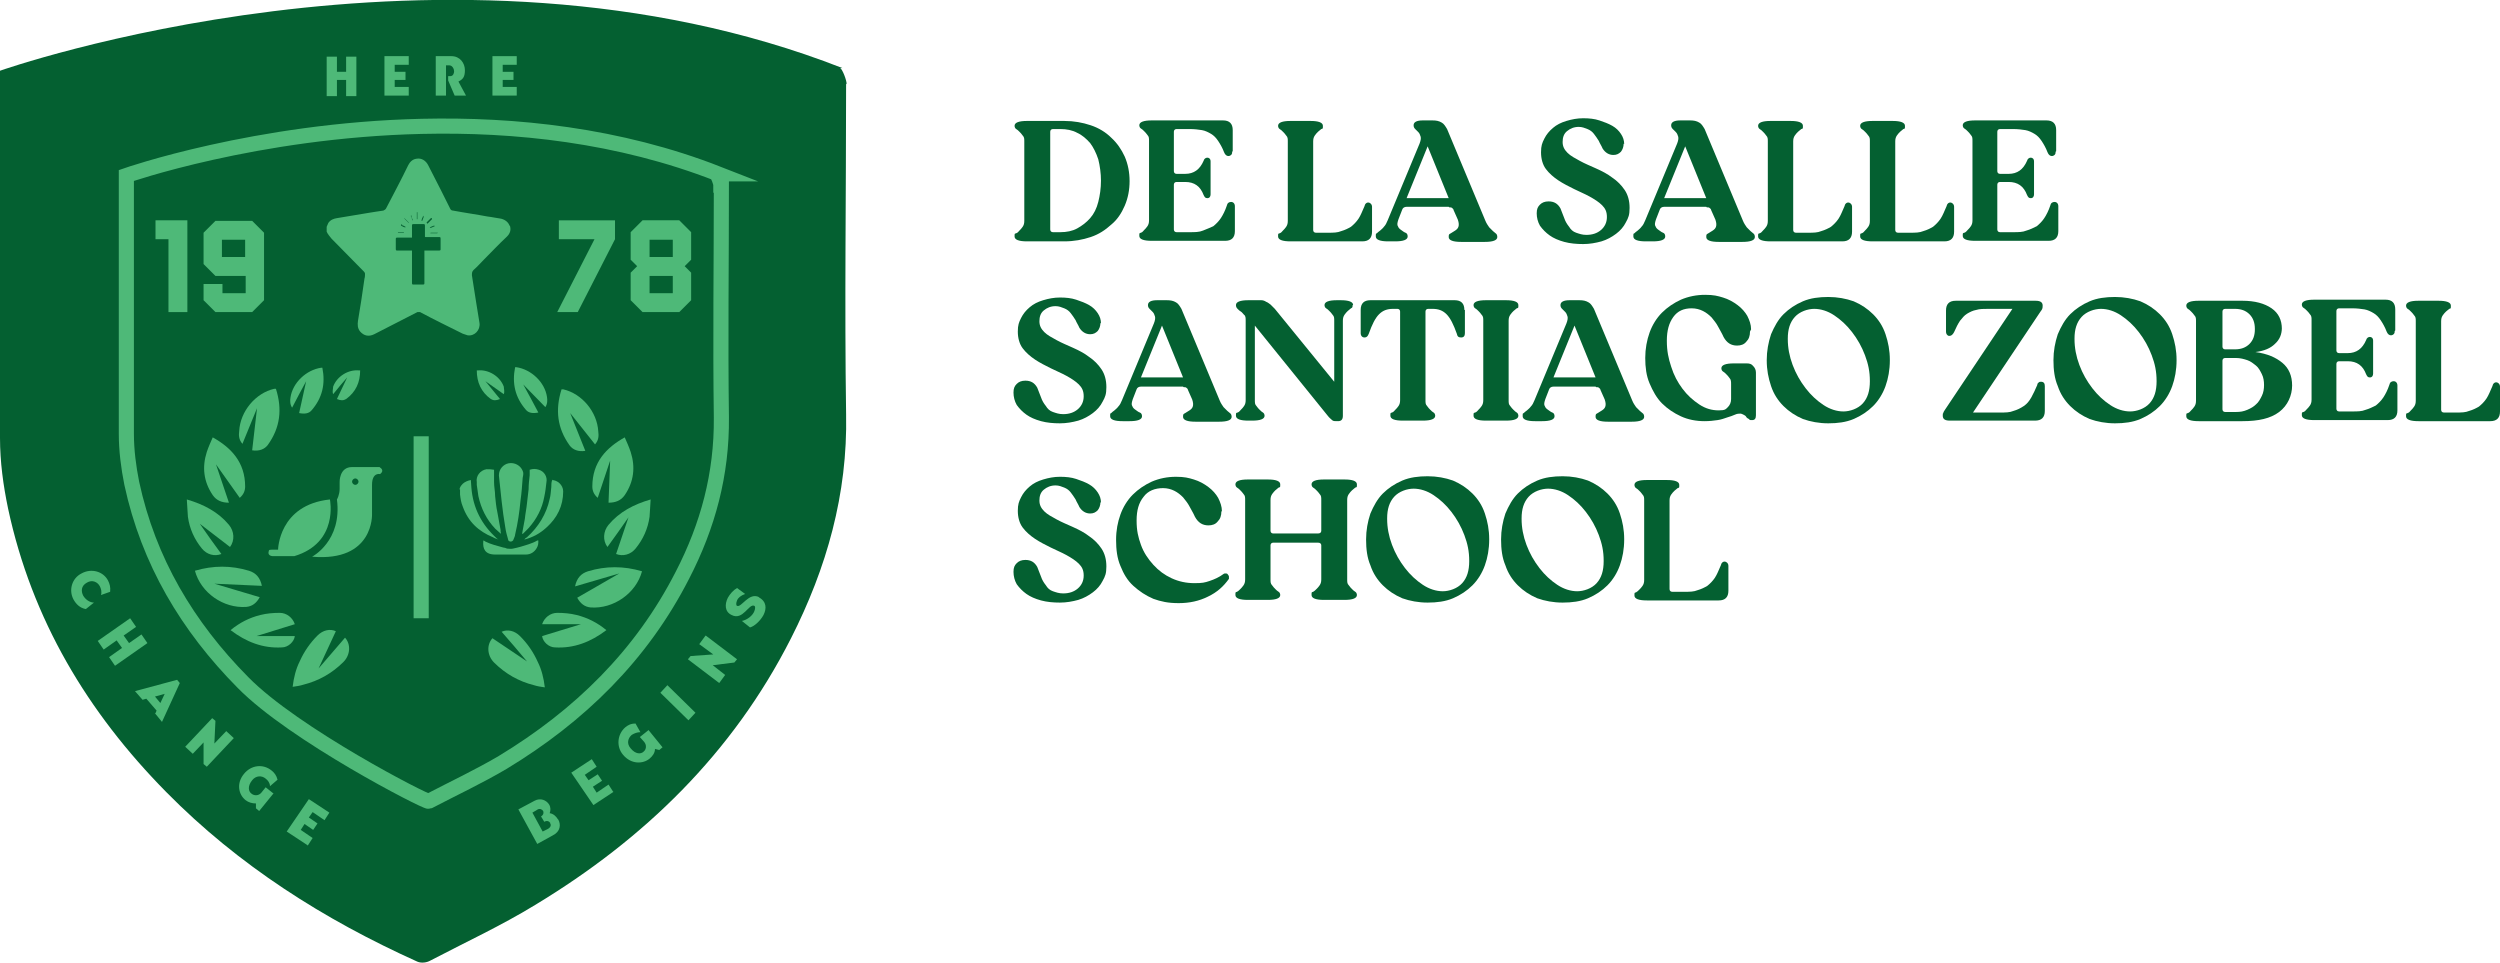 <svg xmlns="http://www.w3.org/2000/svg" id="Layer_2" viewBox="0 0 463 178.3"><defs><style>      .st0 {        fill: #4eb978;      }      .st1 {        fill: #046031;      }      .st2 {        fill: none;        stroke: #4eb978;        stroke-miterlimit: 10;        stroke-width: 2.8px;      }    </style></defs><g id="Layer_1-2"><path class="st1" d="M156.8,15.6c0-.8-.8-2.8-1.2-3h.4C82.7-16.1,0,13.1,0,13.1v2.5C0,37.4,0,59.2,0,81.1c0,4.4.6,8.8,1.5,13.1,4.4,20.5,14.7,37.7,29.3,52.5,13.4,13.6,29.2,23.6,46.5,31.4.7.3,1.7.2,2.4-.2,6.5-3.4,13.2-6.5,19.4-10.3,20.2-12.2,36.6-28.1,47.4-49.4,6.6-13,10.5-26.7,10.2-41.5-.3-20.4,0-40.8,0-61.2h0Z"></path><g><path class="st0" d="M31.2,57.8v-13.5h-2.4v-3.5h5.9v17h-3.5Z"></path><path class="st0" d="M48.9,43.1v12.5l-2.2,2.2h-6.8l-2.2-2.2v-3h3.5v1.7h4.3v-3.2h-5.6l-2.2-2.2v-5.8l2.2-2.2h6.8l2.2,2.2h0ZM41.1,44.4v3.2h4.3v-3.2h-4.3Z"></path></g><g><path class="st0" d="M103.2,57.8l6.9-13.5h-6.6v-3.5h10.4v3.5l-6.9,13.5h-3.8Z"></path><path class="st0" d="M119,57.8l-2.2-2.2v-5.1l1.2-1.2-1.2-1.2v-5.1l2.2-2.2h6.8l2.2,2.2v5.1l-1.2,1.2,1.2,1.2v5.1l-2.2,2.2h-6.8ZM124.6,47.6v-3.2h-4.3v3.2h4.3ZM124.6,54.3v-3.2h-4.3v3.2s4.3,0,4.3,0Z"></path></g><g><g><g><path class="st0" d="M59,123.8c1.6-1.9,3.3-3.8,4.9-5.7,1.1,1.2,1,3.2-.3,4.5-2.1,2.1-4.6,3.5-7.4,4.2-.6.2-1.3.3-2,.4.2-1.7.6-3.3,1.3-4.7.8-1.8,1.9-3.4,3.3-4.8,1-1,2.3-1.3,3.4-.8"></path><path class="st0" d="M39.7,108.1c2.8.8,5.6,1.7,8.4,2.5-.6,1.1-1.4,1.7-2.5,1.8-4.2.3-8.4-2.6-9.5-6.7,3.4-1,6.7-1,10,0,1.3.4,2.1,1.3,2.4,2.8"></path><path class="st0" d="M40,86c.8,2.4,1.6,4.7,2.4,7.1-1.3,0-2.3-.4-3-1.4-1.7-2.5-2-5.2-1.1-8,.3-.9.7-1.8,1.1-2.7,3.4,1.9,6,4.6,6,9.1,0,.8-.3,1.5-1,2.1"></path><path class="st0" d="M47.6,75.6c-.9,2.2-1.8,4.4-2.7,6.6-.7-.8-.7-1.6-.6-2.4.2-3.6,3-7,6.5-7.8,0,0,.1,0,.3,0,1.2,3.8.8,7.2-1.5,10.4-.6.8-1.6,1.2-2.9,1"></path><path class="st0" d="M56.7,70.6c-.9,1.6-1.7,3.2-2.6,4.9-.4-.6-.4-1.3-.3-1.9.4-2.7,2.9-5.1,5.7-5.5,0,0,0,0,.2,0,.6,3,0,5.6-2,7.9-.5.6-1.3.7-2.3.5"></path><path class="st0" d="M64.3,69.9c-.9,1-1.7,2-2.6,3.1-.2-.5,0-1,0-1.4.7-1.9,2.8-3.2,4.8-3,0,0,0,0,.2,0,0,2.2-.8,4-2.6,5.3-.5.3-1,.3-1.7,0"></path><path class="st0" d="M37,97c1.3,1.9,2.6,3.7,4,5.6-1.3.5-2.7.1-3.6-1-1.4-1.7-2.3-3.7-2.6-5.9-.1-1-.1-2.1-.2-3.2,3.1.9,5.8,2.3,7.8,4.7,1,1.2,1.1,2.9.2,4.1"></path><path class="st0" d="M47.5,117.8h7.1c-.1,1-1.2,2.1-2.4,2.1-3.5.2-6.6-1-9.5-3.2,1.7-1.4,3.5-2.3,5.5-2.8,1.2-.3,2.4-.4,3.6-.4,1.3,0,2.4.9,2.8,2.1"></path></g><g><path class="st0" d="M91.2,118.2c-1.1,1.2-1,3.2.3,4.5,2.1,2.1,4.6,3.5,7.4,4.2.6.2,1.3.3,2,.4-.2-1.7-.6-3.3-1.3-4.7-.8-1.8-1.9-3.4-3.3-4.8-1-1-2.3-1.3-3.4-.8,1.6,1.8,3.1,3.6,4.7,5.5"></path><path class="st0" d="M106.9,110.7c.6,1.1,1.4,1.7,2.5,1.8,4.2.3,8.4-2.6,9.5-6.7-3.4-1-6.7-1-10,0-1.3.4-2.1,1.3-2.4,2.8,2.8-.8,5.5-1.6,8.2-2.4"></path><path class="st0" d="M112.7,93.1c1.3,0,2.3-.4,3-1.4,1.7-2.5,2-5.2,1.1-8-.3-.9-.7-1.8-1.1-2.7-3.4,1.9-6,4.6-6,9.1,0,.8.3,1.5,1,2.1.8-2.3,1.5-4.6,2.3-6.9"></path><path class="st0" d="M110.2,82.3c.7-.8.7-1.6.6-2.4-.2-3.6-3-7-6.5-7.8,0,0-.1,0-.3,0-1.2,3.8-.8,7.2,1.5,10.4.6.8,1.6,1.2,2.9,1-.9-2.3-1.9-4.7-2.8-7"></path><path class="st0" d="M101,75.4c.4-.6.4-1.3.3-1.9-.4-2.7-2.9-5.1-5.7-5.5,0,0,0,0-.2,0-.6,3,0,5.6,2,7.9.5.6,1.3.7,2.3.5-.9-1.7-1.8-3.4-2.8-5.2"></path><path class="st0" d="M93.3,73c.2-.5,0-1,0-1.4-.7-1.9-2.8-3.2-4.8-3,0,0,0,0-.2,0,0,2.2.8,4,2.6,5.3.5.3,1,.3,1.7,0-.9-1.1-1.8-2.2-2.7-3.3"></path><path class="st0" d="M114.1,102.6c1.3.5,2.7.1,3.6-1,1.4-1.7,2.3-3.7,2.6-5.9.1-1,.1-2.1.2-3.2-3.1.9-5.8,2.3-7.8,4.7-1,1.2-1.1,2.9-.2,4.1,1.3-1.8,2.6-3.6,3.9-5.5"></path><path class="st0" d="M100.4,117.8c.1,1,1.2,2.1,2.4,2.1,3.5.2,6.6-1,9.5-3.2-1.7-1.4-3.5-2.3-5.5-2.8-1.2-.3-2.4-.4-3.6-.4-1.3,0-2.4.9-2.8,2.1h7.2"></path></g></g><g><path class="st0" d="M85.1,90.7c0-.4.3-.8.6-1.1s.9-.6,1.5-.7c0,.5.1.9.1,1.4.3,3.8,1.9,6.9,4.8,9.5,0,0,.1,0,.2.1,0,0,0,0,0,0-.3-.1-.7-.2-1-.4-2.7-1.1-4.6-2.9-5.6-5.7-.3-.7-.4-1.4-.5-2.2,0,0,0,0,0-.1v-.9h0Z"></path><path class="st0" d="M92.4,88c0-1.1.8-2,1.8-2.2,1.1-.2,2.2.4,2.6,1.4.2.4.1.8,0,1.3-.1,1.4-.2,2.8-.4,4.2-.2,2.1-.5,4.2-1,6.3,0,.3-.2.6-.3.9,0,.2-.3.4-.5.4-.2,0-.5-.1-.5-.4-.2-.7-.4-1.4-.5-2.1-.3-1.7-.5-3.3-.7-5-.2-1.6-.3-3.1-.5-4.7h0Z"></path><path class="st0" d="M96.7,98.8c.2-.9.3-1.8.5-2.7.1-1,.3-1.9.4-2.9.1-.9.2-1.8.3-2.6,0-.9.1-1.7.2-2.6,0-.3,0-.6,0-1,.6-.2,1.1-.2,1.7,0,1,.3,1.6,1.3,1.4,2.3-.1.9-.2,1.8-.4,2.7-.4,2.2-1.4,4.1-2.9,5.8-.3.3-.7.7-1,1s0,0-.1.1h0Z"></path><path class="st0" d="M92.7,98.8c-.3-.3-.7-.6-1-.9-1.6-1.7-2.6-3.7-3.1-6-.1-.7-.2-1.4-.3-2.1,0-.2,0-.3,0-.5-.2-1.1.6-2.2,1.8-2.4.5,0,.9,0,1.4.1,0,.2,0,.3,0,.5,0,.6,0,1.2,0,1.8,0,.9.2,1.7.2,2.6.1,1,.2,2,.4,2.9.2,1.1.4,2.2.6,3.3,0,.2,0,.5.1.7,0,0,0,0,0,0h0Z"></path><path class="st0" d="M102.2,88.9c1,0,2.1.9,2.1,2.1,0,2.7-1.1,4.9-3.1,6.7-1.2,1.1-2.5,1.8-4,2.2,0,0,0,0-.1,0,.2-.2.3-.3.5-.4,2.1-1.9,3.6-4.3,4.2-7.1.2-.7.2-1.4.3-2.2,0-.5,0-.9.2-1.4Z"></path><path class="st0" d="M99.7,100.1c0,.5,0,.9-.3,1.4-.4.7-1.1,1.2-2,1.2-1.9,0-3.8,0-5.7,0s-2.3-1.1-2.2-2.4c0,0,0,0,0-.2.1,0,.3.1.4.2,1,.5,2.2.8,3.3,1.1.2,0,.5.1.7.2.4,0,.7.1,1.1,0,1-.2,2-.5,2.9-.8.6-.2,1.1-.4,1.6-.7h0Z"></path></g><g><path class="st0" d="M70.3,86.5h-5.1c-2.4,0-2.3,2.8-2.3,2.8v1.2c0,1.2-.5,2-.5,2,1,7.7-4.6,10.6-4.6,10.6,11.5,1,11.1-7.9,11.1-7.9v-5.4c0-2.4,1.5-2,1.5-2,.9-.7,0-1.2,0-1.2h0ZM65.8,89.8c-.3,0-.6-.3-.6-.6s.3-.6.6-.6.6.3.6.6-.3.6-.6.6Z"></path><path class="st0" d="M61.1,92.5c-9.5,1-9.6,9.3-9.6,9.3h-1.2c-.6,0-.5.2-.5.2-.4,1.1.9,1,.9,1h3.8c8.3-2.5,6.6-10.5,6.6-10.5Z"></path></g><line class="st2" x1="78" y1="114.5" x2="78" y2="80.8"></line></g><path class="st0" d="M94.4,41.9c-.2-.7-.8-1.2-1.6-1.4-.8-.1-1.6-.3-2.5-.4-2.1-.4-4.3-.7-6.4-1.1-.2,0-.4-.1-.5-.3-.6-1.2-1.2-2.4-1.8-3.6-.8-1.5-1.5-3-2.3-4.5-.4-.8-1.2-1.4-2.2-1.2-.7.1-1.2.6-1.5,1.2-1.3,2.7-2.7,5.3-4.1,8-.1.2-.3.3-.5.4-.9.1-1.8.3-2.6.4-2,.3-4,.7-6,1-.6.1-1.2.3-1.6.9-.1.2-.2.5-.3.7v.9c.2.5.6.9.9,1.3,2,2,4,4.1,6,6.1,0,0,.2.2.2.4,0,.3,0,.6-.1.9-.2,1.4-.4,2.8-.6,4.1-.2,1.2-.4,2.5-.6,3.7-.1.7-.1,1.4.4,2,.7.8,1.6,1,2.6.5,2.7-1.4,5.3-2.7,8-4.1.2,0,.3,0,.5,0,2.6,1.4,5.3,2.7,7.9,4,.3.1.6.2.9.3,1.3.2,2.4-1,2.2-2.3-.2-1.2-.4-2.4-.6-3.7-.3-1.7-.5-3.4-.8-5.1,0-.4,0-.7.3-1,.7-.6,1.3-1.3,1.9-1.9,1.4-1.4,2.8-2.9,4.3-4.3.6-.6.8-1.3.5-2.1h0ZM81.1,43h0c0,.1,0,.2-.2.2h-1.1c0,0-.1,0-.1,0,0,0,0-.1.1-.1h1.1c0,0,.1,0,.2,0h0ZM80.5,41.8c0,0,0,.1,0,.1-.2.1-.5.2-.7.3,0,0-.2,0-.2-.1,0,0,0,0,0,0,.2-.1.5-.2.7-.3,0,0,.1,0,.1,0ZM79,41.2c.3-.3.5-.5.8-.8,0,0,.1,0,.2,0,0,0,0,.1,0,.2-.3.3-.5.5-.8.8,0,0,0,0-.1,0,0,0,0,0,0,0,0,0,0,0,0,0ZM78.4,40.2c0,0,0-.1,0-.2s0,0,.1,0c0,0,0,0,0,.1-.1.3-.2.5-.3.8,0,0,0,0,0,0-.1,0-.2,0-.1-.2,0-.2.2-.4.2-.6h0ZM77.3,39.3h0s0,0,0,.2v1.1s0,0,0,0c0,0,0,0-.1,0,0,0,0,0,0,0,0,0,0,0,0,0v-1.1c0,0,0-.1,0-.2ZM76.1,39.9s0,0,.1,0c0,0,0,.1,0,.2,0,.2.2.4.2.6,0,0,0,0,0,0,0,0,0,.1,0,.1,0,0-.1,0-.1,0,0,0,0-.1,0-.2,0-.2-.1-.3-.2-.5,0,0,0,0,0,0,0,0,0,0,0,0,0,0,0,0,0,0h0ZM74.7,40.4s.1,0,.2,0c.3.3.5.5.8.8,0,0,0,0,0,.1,0,0,0,0,0,0,0,0,0,0,0,0-.3-.3-.5-.5-.8-.8,0,0,0-.1,0-.2h0ZM74.4,41.7c.2,0,.5.2.7.3,0,0,0,0,0,.1,0,0,0,0-.1,0,0,0,0,0,0,0-.2,0-.5-.2-.7-.3,0,0-.1,0,0-.2s0,0,.2,0ZM73.7,43s0,0,0,0h1.1s0,0,0,0c0,0,0,0,0,.1s0,0,0,0c0,0,0,0,0,0h-1.1s0,0,0,0c0,0,0,0,0,0s0,0,0,0h0ZM81.6,46.1c0,.2,0,.3-.3.3h-2.7v6c0,.2,0,.3-.3.3h-1.7c-.2,0-.3,0-.3-.3v-6h-2.7c-.2,0-.3,0-.3-.3v-1.8c0-.2,0-.3.3-.3h2.7v-2.2c0-.2,0-.3.3-.3h1.8c.2,0,.3,0,.3.3v2h0c0,.1.1.1.1.1h2.5c.2,0,.3,0,.3.3v1.7h0Z"></path><g><path class="st0" d="M15.9,112.8c-1.1-.2-1.8-.9-2.3-1.8-.9-1.7-.3-3.9,1.5-4.8,1.8-1,4-.4,4.9,1.3.3.6.5,1.2.4,2.1l-1.7.6h0c.2-.6,0-1.2-.2-1.6-.4-.8-1.4-1.3-2.4-.7-1.1.6-1.1,1.6-.7,2.4.4.7,1.2,1.3,2,1.3h0l-1.5,1.2h0Z"></path><path class="st0" d="M27.3,119.1l-6,4.2-1.1-1.6,2.4-1.7-1-1.4-2.4,1.7-1.1-1.6,6-4.2,1.1,1.6-2.3,1.6,1,1.4,2.3-1.6,1.1,1.6Z"></path><path class="st0" d="M28.7,132.3l.3-.7-1.9-2.2-.7.2-1.4-1.6,7.8-2.1.5.6-3.3,7.2-1.3-1.6h0ZM29.7,130.2l.8-1.7-1.8.5,1,1.2h0Z"></path><path class="st0" d="M43.3,136.7l-5,5.3-.6-.5v-4s-2,2.1-2,2.1l-1.4-1.3,5-5.3.6.5-.2,4.2,2.2-2.3,1.4,1.3h0Z"></path><path class="st0" d="M50.6,147l-2.6,3.2-.6-.5v-.9c-.7,0-1.4-.2-1.9-.6-1.3-1-1.8-3.1-.3-4.9,1.3-1.6,3.5-1.9,5.1-.6.5.4.9.9,1.1,1.7l-1.4,1.2h0c0-.6-.4-1.1-.8-1.4-.7-.6-1.8-.6-2.5.3-.9,1.1-.7,2.1-.1,2.5.5.4,1.3.4,1.8-.2l.8-1,1.5,1.2h0Z"></path><path class="st0" d="M56.9,156.5l-3.8-2.5,4.1-6,3.8,2.5-.9,1.4-2.2-1.5-.7,1,1.6,1.1-.8,1.2-1.6-1.1-.7,1.1,2.2,1.5-.9,1.4h0Z"></path></g><g><path class="st0" d="M103.4,151.8c.5.9.4,2.2-1,2.9l-2.9,1.6-3.5-6.4,3-1.6c1.1-.6,2.2-.1,2.7.7.3.5.3,1.1.1,1.6.7.1,1.2.6,1.5,1.1h0ZM101.9,152.4c-.2-.3-.6-.5-1.1-.2l-.6-1c.5-.3.5-.7.4-1-.2-.3-.6-.5-1-.3l-1,.6,1.9,3.5,1-.5c.5-.3.6-.7.4-1h0Z"></path><path class="st0" d="M113.7,146.6l-3.8,2.5-4.1-6,3.8-2.5.9,1.4-2.2,1.5.7,1,1.7-1.1.8,1.2-1.7,1.1.7,1.1,2.2-1.5.9,1.4h0Z"></path><path class="st0" d="M120.1,135.2l2.6,3.2-.6.5-.8-.2c0,.7-.4,1.3-1,1.8-1.2,1-3.4,1.1-4.9-.7-1.3-1.5-1.1-3.8.4-5.1.5-.4,1-.7,1.9-.7l.9,1.6h0c-.6,0-1.1.2-1.6.5-.7.6-1,1.6-.2,2.5.9,1.1,1.9,1.1,2.4.6.5-.4.6-1.2.1-1.8l-.8-.9,1.5-1.2h0Z"></path><path class="st0" d="M127.5,133.4l-5.2-5.1,1.3-1.4,5.2,5.1-1.3,1.4Z"></path><path class="st0" d="M130.7,117.7l5.8,4.4-.5.6-4,.5,2.3,1.8-1.1,1.5-5.8-4.4.5-.6,4.2-.3-2.6-1.9,1.1-1.5h0Z"></path><path class="st0" d="M140.5,110.6c1.5.8,1.5,2.1.9,3.3-.6,1.1-1.7,2.1-2.5,2.3l-1.5-1.2h0c1-.2,2-1,2.3-1.8.2-.5.2-.9,0-1-1-.5-2.1,2.8-4.2,1.7-1.3-.6-1.3-2-.7-3.2.4-.7,1-1.4,1.7-1.8l1.5,1.1h0c-.8.3-1.3.7-1.5,1.2-.2.5-.2.9,0,1,.8.4,2.2-2.6,4.1-1.6h0Z"></path></g><path class="st2" d="M133.5,34.3c0-.6-.6-2-.8-2.1h.3c-18.4-7.2-37.7-9.2-54.9-8.8-30.7.7-54.7,9.1-54.7,9.1v1.8c0,15.3,0,30.7,0,46,0,3.1.4,6.2,1,9.2,3.1,14.4,10.3,26.5,20.6,36.9,9.4,9.6,33.9,22.2,34.4,22,4.6-2.4,9.3-4.6,13.7-7.2,14.2-8.6,25.7-19.8,33.3-34.7,4.7-9.1,7.3-18.7,7.2-29.2-.2-14.3,0-28.7,0-43h0Z"></path><g><path class="st0" d="M66,10.5v7.3h-1.9v-3h-1.7v3h-1.9v-7.3h1.9v2.8h1.7v-2.8s1.9,0,1.9,0Z"></path><path class="st0" d="M75.7,17.7h-4.5v-7.3h4.5v1.6h-2.6v1.3h2v1.5h-2v1.3h2.6s0,1.6,0,1.6Z"></path><path class="st0" d="M86.3,17.7h-2.1l-1.2-2.8v-.8h.4c.5,0,.7-.5.7-.9s-.3-1.1-.9-1.1h-.6v5.6h-1.9v-7.3h2.9c1.6,0,2.5,1.3,2.5,2.6s-.4,1.7-1.2,2.1l1.4,2.6h0Z"></path><path class="st0" d="M95.7,17.7h-4.5v-7.3h4.5v1.6h-2.6v1.3h2v1.5h-2v1.3h2.6v1.6Z"></path></g><g><path class="st1" d="M209.2,33.5c0,1.7-.3,3.2-.9,4.6-.6,1.4-1.4,2.6-2.5,3.5-1.1,1-2.3,1.8-3.8,2.3-1.5.5-3.1.8-4.9.8h-6.9c-1.5,0-2.3-.3-2.3-.9s0-.5.3-.6.4-.3.6-.5.4-.4.6-.7c.2-.3.3-.6.3-1.1v-14.7c0-.5,0-.8-.3-1.1-.2-.3-.4-.5-.6-.7-.2-.2-.4-.4-.6-.5s-.3-.4-.3-.6c0-.6.8-.9,2.3-.9h6.9c1.8,0,3.4.3,4.9.8s2.8,1.3,3.8,2.3c1.1,1,1.9,2.2,2.5,3.5.6,1.4.9,2.9.9,4.6h0ZM203.9,33.5c0-1.4-.2-2.8-.5-4-.4-1.2-.9-2.2-1.5-3-.7-.8-1.5-1.5-2.4-1.9-.9-.5-2-.7-3.1-.7h-1.4c-.3,0-.5.2-.5.5v18.1c0,.3.2.5.5.5h1.4c1.1,0,2.2-.2,3.1-.7.9-.5,1.7-1.1,2.4-1.9.7-.8,1.2-1.8,1.5-3s.5-2.5.5-4h0Z"></path><path class="st1" d="M228.2,28.1c0,.2,0,.4-.2.6-.1.1-.3.2-.5.2-.3,0-.6-.2-.8-.7-.3-.8-.7-1.5-1.1-2.1-.4-.6-.8-1-1.3-1.3s-1.1-.6-1.7-.7c-.6-.1-1.4-.2-2.3-.2h-2.4c-.3,0-.5.2-.5.5v7.3c0,.3.2.5.5.5h1.6c1.6,0,2.7-.8,3.4-2.4.1-.4.4-.6.7-.6s.6.2.6.7v6.1c0,.4-.2.7-.6.7s-.5-.2-.7-.6c-.6-1.6-1.7-2.4-3.4-2.4h-1.6c-.3,0-.5.2-.5.5v8.3c0,.3.2.5.5.5h2.4c1,0,1.8,0,2.5-.3s1.3-.5,1.9-.8c.5-.4,1-.9,1.4-1.5s.8-1.4,1.1-2.3c.1-.5.4-.7.8-.7s.7.3.7.8v4.6c0,1.2-.6,1.8-1.8,1.8h-13.6c-1.5,0-2.3-.3-2.3-.9s0-.5.3-.6.4-.3.6-.5.4-.4.6-.7c.2-.3.3-.6.3-1.1v-14.7c0-.5,0-.8-.3-1.1-.2-.3-.4-.5-.6-.7-.2-.2-.4-.4-.6-.5s-.3-.4-.3-.6c0-.6.8-.9,2.3-.9h13.2c1.2,0,1.8.6,1.8,1.8v3.9h0Z"></path><path class="st1" d="M254.1,38.3v4.6c0,1.2-.6,1.8-1.8,1.8h-13.3c-1.5,0-2.3-.3-2.3-.9s0-.5.3-.6.4-.3.6-.5.4-.4.6-.7c.2-.3.3-.6.3-1.1v-14.7c0-.5,0-.8-.3-1.1-.2-.3-.4-.5-.6-.7-.2-.2-.4-.4-.6-.5s-.3-.4-.3-.6c0-.6.8-.9,2.3-.9h3.7c1.5,0,2.3.3,2.3.9s0,.5-.3.6c-.2.2-.4.3-.6.5s-.4.4-.6.7c-.2.3-.3.6-.3,1.1v16.4c0,.3.2.5.5.5h2.3c.9,0,1.7,0,2.4-.3.7-.2,1.3-.5,1.8-.8.5-.4,1-.9,1.4-1.5s.7-1.4,1.1-2.3c.1-.5.4-.7.7-.7s.7.3.7.8h0Z"></path><path class="st1" d="M268.3,38.3h-7.8c-.4,0-.7.2-.8.5l-.7,1.8c-.2.6-.3,1-.1,1.3.1.3.3.5.6.7s.5.4.8.5c.3.1.4.4.4.7,0,.6-.8.9-2.3.9h-1.3c-1.5,0-2.3-.3-2.3-.9s0-.5.2-.6c.1-.1.3-.3.6-.5.2-.2.5-.4.7-.7.3-.3.5-.7.7-1.2l5.9-14.2c.2-.5.3-1,.2-1.3s-.2-.6-.4-.8c-.2-.2-.4-.4-.6-.6-.2-.2-.3-.4-.3-.7,0-.6.6-.9,1.7-.9h1.8c.7,0,1.2.1,1.7.4.4.2.7.7,1,1.2l7.1,17c.2.5.5.9.7,1.2.3.3.5.5.7.7s.4.3.6.5c.1.1.2.3.2.6,0,.6-.8.9-2.3.9h-4.4c-1.5,0-2.3-.3-2.3-.9s.1-.5.4-.7.5-.3.8-.5c.3-.2.5-.4.6-.7s.1-.7-.1-1.3l-.8-1.8c0-.2-.2-.3-.3-.4s-.3-.1-.5-.1h0ZM268.3,36.7l-3.9-9.6-3.9,9.6h7.8Z"></path><path class="st1" d="M300.7,26.6c0,.6-.2,1.1-.5,1.5-.4.4-.8.6-1.4.6-.8,0-1.5-.4-2-1.2-.2-.5-.5-.9-.7-1.4-.3-.5-.6-.9-.9-1.3-.3-.4-.7-.7-1.2-.9s-1-.4-1.6-.4c-.9,0-1.6.3-2.2.8-.6.5-.8,1.2-.8,2s.3,1.4.9,2,1.4,1,2.3,1.5c.9.5,1.9.9,3,1.4,1.1.5,2.1,1,3,1.7.9.6,1.7,1.4,2.3,2.3.6.9.9,2,.9,3.3s-.2,1.8-.7,2.7c-.4.8-1,1.5-1.8,2.1-.8.6-1.7,1.1-2.7,1.4-1.1.3-2.2.5-3.4.5s-2.4-.1-3.5-.4c-1.1-.3-2-.7-2.7-1.2s-1.3-1.1-1.8-1.8c-.4-.7-.6-1.5-.6-2.3s.2-1.2.6-1.6c.4-.4.9-.6,1.6-.6,1,0,1.7.4,2.2,1.3.2.6.5,1.2.7,1.8.2.6.5,1.1.9,1.6.3.5.7.9,1.3,1.1s1.1.4,1.9.4c1.1,0,2-.3,2.7-.9.7-.6,1.1-1.4,1.1-2.4s-.3-1.6-.9-2.2c-.6-.6-1.4-1.1-2.3-1.6s-1.9-.9-2.9-1.4-2-1-2.9-1.6-1.7-1.3-2.3-2.1c-.6-.8-.9-1.9-.9-3.1s.2-1.7.6-2.5.9-1.4,1.6-2c.7-.6,1.5-1,2.5-1.3s2-.5,3.1-.5,2.1.1,3,.4,1.7.6,2.4,1,1.2.9,1.6,1.5c.4.6.6,1.2.6,1.9h0Z"></path><path class="st1" d="M316,38.3h-7.8c-.4,0-.7.2-.8.5l-.7,1.8c-.2.6-.3,1-.1,1.3.1.3.3.5.6.7s.5.4.8.5c.3.1.4.4.4.7,0,.6-.8.9-2.3.9h-1.3c-1.5,0-2.3-.3-2.3-.9s0-.5.2-.6c.1-.1.3-.3.6-.5.2-.2.5-.4.7-.7.3-.3.5-.7.7-1.2l5.9-14.2c.2-.5.3-1,.2-1.3s-.2-.6-.4-.8c-.2-.2-.4-.4-.6-.6-.2-.2-.3-.4-.3-.7,0-.6.6-.9,1.7-.9h1.8c.7,0,1.2.1,1.7.4.4.2.7.7,1,1.2l7.1,17c.2.5.5.9.7,1.2.3.3.5.5.7.7s.4.3.6.5c.1.1.2.3.2.6,0,.6-.8.9-2.3.9h-4.4c-1.5,0-2.3-.3-2.3-.9s.1-.5.4-.7.5-.3.8-.5c.3-.2.5-.4.6-.7s.1-.7-.1-1.3l-.8-1.8c0-.2-.2-.3-.3-.4s-.3-.1-.5-.1h0ZM316,36.7l-3.9-9.6-3.9,9.6h7.8Z"></path><path class="st1" d="M343,38.3v4.6c0,1.2-.6,1.8-1.8,1.8h-13.3c-1.5,0-2.3-.3-2.3-.9s0-.5.3-.6.4-.3.6-.5.4-.4.6-.7c.2-.3.3-.6.3-1.1v-14.7c0-.5,0-.8-.3-1.1-.2-.3-.4-.5-.6-.7-.2-.2-.4-.4-.6-.5s-.3-.4-.3-.6c0-.6.8-.9,2.3-.9h3.7c1.5,0,2.3.3,2.3.9s0,.5-.3.6c-.2.2-.4.3-.6.5s-.4.4-.6.7c-.2.3-.3.6-.3,1.1v16.4c0,.3.2.5.5.5h2.3c.9,0,1.7,0,2.4-.3.7-.2,1.3-.5,1.8-.8.5-.4,1-.9,1.4-1.5s.7-1.4,1.1-2.3c.1-.5.4-.7.7-.7s.7.3.7.8h0Z"></path><path class="st1" d="M361.9,38.3v4.6c0,1.2-.6,1.8-1.8,1.8h-13.3c-1.5,0-2.3-.3-2.3-.9s0-.5.3-.6.4-.3.6-.5.4-.4.6-.7c.2-.3.3-.6.3-1.1v-14.7c0-.5,0-.8-.3-1.1-.2-.3-.4-.5-.6-.7-.2-.2-.4-.4-.6-.5s-.3-.4-.3-.6c0-.6.8-.9,2.3-.9h3.7c1.5,0,2.3.3,2.3.9s0,.5-.3.6c-.2.2-.4.3-.6.5s-.4.4-.6.7c-.2.3-.3.6-.3,1.1v16.4c0,.3.2.5.5.5h2.3c.9,0,1.7,0,2.4-.3.7-.2,1.3-.5,1.8-.8.5-.4,1-.9,1.4-1.5s.7-1.4,1.1-2.3c.1-.5.4-.7.7-.7s.7.3.7.8h0Z"></path><path class="st1" d="M380.7,28.1c0,.2,0,.4-.2.6-.1.1-.3.2-.5.2-.3,0-.6-.2-.8-.7-.3-.8-.7-1.5-1.1-2.1-.4-.6-.8-1-1.3-1.3s-1.1-.6-1.7-.7c-.6-.1-1.4-.2-2.3-.2h-2.4c-.3,0-.5.2-.5.5v7.3c0,.3.2.5.5.5h1.6c1.6,0,2.7-.8,3.4-2.4.1-.4.4-.6.7-.6s.6.2.6.7v6.1c0,.4-.2.7-.6.7s-.5-.2-.7-.6c-.6-1.6-1.7-2.4-3.4-2.4h-1.6c-.3,0-.5.2-.5.5v8.3c0,.3.2.5.5.5h2.4c1,0,1.8,0,2.5-.3.7-.2,1.3-.5,1.9-.8.5-.4,1-.9,1.4-1.5s.8-1.4,1.1-2.3c.1-.5.4-.7.8-.7s.7.3.7.8v4.6c0,1.2-.6,1.8-1.8,1.8h-13.6c-1.5,0-2.3-.3-2.3-.9s0-.5.3-.6.4-.3.6-.5.4-.4.6-.7c.2-.3.3-.6.3-1.1v-14.7c0-.5,0-.8-.3-1.1-.2-.3-.4-.5-.6-.7-.2-.2-.4-.4-.6-.5s-.3-.4-.3-.6c0-.6.8-.9,2.3-.9h13.2c1.2,0,1.8.6,1.8,1.8v3.9h0Z"></path><path class="st1" d="M203.8,59.8c0,.6-.2,1.1-.5,1.5-.4.4-.8.6-1.4.6-.8,0-1.5-.4-2-1.2-.2-.5-.5-.9-.7-1.4-.3-.5-.6-.9-.9-1.3-.3-.4-.7-.7-1.2-.9-.5-.2-1-.4-1.6-.4-.9,0-1.6.3-2.2.8-.6.5-.8,1.2-.8,2s.3,1.4.9,2,1.4,1,2.3,1.5c.9.5,1.9.9,3,1.4,1.1.5,2.1,1,3,1.7.9.6,1.7,1.4,2.3,2.3.6.9.9,2,.9,3.3s-.2,1.8-.7,2.7c-.4.8-1,1.5-1.8,2.1s-1.7,1.1-2.7,1.4c-1.1.3-2.2.5-3.4.5s-2.4-.1-3.5-.4-2-.7-2.7-1.2-1.3-1.1-1.8-1.8c-.4-.7-.6-1.5-.6-2.3s.2-1.2.6-1.6.9-.6,1.6-.6c1,0,1.7.4,2.2,1.3.2.6.5,1.2.7,1.8.2.6.5,1.1.9,1.6.3.5.7.9,1.3,1.1s1.1.4,1.9.4c1.1,0,2-.3,2.7-.9s1.1-1.4,1.1-2.4-.3-1.6-.9-2.2c-.6-.6-1.4-1.1-2.3-1.6s-1.9-.9-2.9-1.4-2-1-2.9-1.6c-.9-.6-1.7-1.3-2.3-2.1-.6-.8-.9-1.9-.9-3.1s.2-1.7.6-2.5.9-1.4,1.6-2,1.5-1,2.5-1.3,2-.5,3.1-.5,2.1.1,3,.4,1.7.6,2.4,1,1.2.9,1.6,1.5c.4.6.6,1.2.6,1.9h0Z"></path><path class="st1" d="M219.1,71.6h-7.8c-.4,0-.7.2-.8.5l-.7,1.8c-.2.6-.3,1-.1,1.3.1.3.3.5.6.7s.5.4.8.5c.3.1.4.4.4.7,0,.6-.8.9-2.3.9h-1.3c-1.5,0-2.3-.3-2.3-.9s0-.5.2-.6c.1-.1.3-.3.6-.5.2-.2.5-.4.7-.7.3-.3.5-.7.7-1.2l5.9-14.2c.2-.5.3-1,.2-1.3s-.2-.6-.4-.8c-.2-.2-.4-.4-.6-.6-.2-.2-.3-.4-.3-.7,0-.6.6-.9,1.7-.9h1.8c.7,0,1.2.1,1.7.4.4.2.7.7,1,1.2l7.1,17c.2.5.5.9.7,1.2.3.3.5.5.7.7s.4.3.6.5c.1.1.2.3.2.6,0,.6-.8.9-2.3.9h-4.4c-1.5,0-2.3-.3-2.3-.9s.1-.5.4-.7.5-.3.8-.5c.3-.2.5-.4.6-.7s.1-.7-.1-1.3l-.8-1.8c0-.2-.2-.3-.3-.4s-.3-.1-.5-.1h0ZM219.1,69.9l-3.9-9.6-3.9,9.6h7.8Z"></path><path class="st1" d="M250.5,56.5c0,.3,0,.5-.3.6-.2.2-.4.3-.6.5s-.4.4-.6.7c-.2.3-.3.6-.3,1.1v17.6c0,.7-.3,1-.9,1h-.3c-.3,0-.6,0-.8-.2s-.5-.4-.8-.8l-13.5-16.7h0v13.8c0,.5,0,.8.3,1.1.2.3.4.5.6.7s.4.4.6.5.3.4.3.6c0,.6-.8.9-2.3.9h-.7c-1.5,0-2.3-.3-2.3-.9s0-.5.3-.6.4-.3.6-.5.4-.4.6-.7c.2-.3.3-.6.3-1.1v-14.7c0-.5,0-.9-.3-1.1-.2-.2-.4-.5-.6-.6s-.4-.3-.6-.5c-.2-.2-.3-.4-.3-.7,0-.6.8-.9,2.3-.9h1.2c.5,0,.8,0,1.2,0,.3,0,.6.1.9.3.3.1.5.3.8.5.2.2.5.5.8.8l11,13.5h0v-11.3c0-.5,0-.8-.3-1.1-.2-.3-.4-.5-.6-.7s-.4-.4-.6-.5-.3-.4-.3-.6c0-.6.8-.9,2.3-.9h.7c1.5,0,2.3.3,2.3.9h0Z"></path><path class="st1" d="M271.3,57.4v4.3c0,.5-.2.8-.7.8s-.7-.2-.8-.7c-.6-1.7-1.2-2.9-1.9-3.6-.7-.7-1.5-1-2.6-1h-.8c-.3,0-.5.2-.5.5v16.4c0,.5,0,.8.3,1.1.2.3.4.5.6.7s.4.4.6.5.3.4.3.6c0,.6-.8.9-2.3.9h-3.7c-1.5,0-2.3-.3-2.3-.9s0-.5.3-.6.4-.3.6-.5.4-.4.6-.7c.2-.3.3-.6.3-1.1v-16.4c0-.3-.2-.5-.5-.5h-.8c-1.1,0-1.9.3-2.6,1s-1.3,1.9-1.9,3.6c-.2.5-.4.7-.8.7s-.7-.3-.7-.8v-4.3c0-1.2.6-1.8,1.8-1.8h15.6c1.2,0,1.8.6,1.8,1.8h0Z"></path><path class="st1" d="M279.4,59.4v14.7c0,.5,0,.8.3,1.1.2.3.4.5.6.7s.4.4.6.5.3.4.3.6c0,.6-.8.9-2.3.9h-3.7c-1.5,0-2.3-.3-2.3-.9s0-.5.3-.6.4-.3.6-.5.4-.4.6-.7c.2-.3.3-.6.3-1.1v-14.7c0-.5,0-.8-.3-1.1-.2-.3-.4-.5-.6-.7s-.4-.4-.6-.5-.3-.4-.3-.6c0-.6.8-.9,2.3-.9h3.7c1.5,0,2.3.3,2.3.9s0,.5-.3.6c-.2.2-.4.3-.6.5s-.4.4-.6.7c-.2.3-.3.6-.3,1.1Z"></path><path class="st1" d="M295.5,71.6h-7.8c-.4,0-.7.2-.8.5l-.7,1.8c-.2.6-.3,1-.1,1.3.1.3.3.5.6.7s.5.4.8.5c.3.1.4.4.4.7,0,.6-.8.9-2.3.9h-1.3c-1.5,0-2.3-.3-2.3-.9s0-.5.2-.6c.1-.1.3-.3.6-.5.2-.2.5-.4.7-.7.3-.3.5-.7.7-1.2l5.9-14.2c.2-.5.3-1,.2-1.3s-.2-.6-.4-.8c-.2-.2-.4-.4-.6-.6-.2-.2-.3-.4-.3-.7,0-.6.6-.9,1.7-.9h1.8c.7,0,1.2.1,1.7.4.4.2.7.7,1,1.2l7.1,17c.2.5.5.9.7,1.2.3.3.5.5.7.7s.4.3.6.5c.1.1.2.3.2.6,0,.6-.8.9-2.3.9h-4.4c-1.5,0-2.3-.3-2.3-.9s.1-.5.4-.7.5-.3.8-.5c.3-.2.5-.4.6-.7s.1-.7-.1-1.3l-.8-1.8c0-.2-.2-.3-.3-.4s-.3-.1-.5-.1h0ZM295.5,69.9l-3.9-9.6-3.9,9.6h7.8Z"></path><path class="st1" d="M324.1,61.4c0,.8-.2,1.4-.7,1.9-.4.5-1,.7-1.7.7-1.1,0-1.9-.5-2.5-1.6-.3-.7-.7-1.3-1-1.9s-.8-1.2-1.2-1.7c-.5-.5-1-.9-1.6-1.2s-1.3-.5-2.1-.5c-1.5,0-2.6.5-3.4,1.6-.8,1.1-1.2,2.5-1.2,4.4s.3,3.3.8,4.8c.5,1.6,1.2,2.9,2.1,4.1.9,1.2,1.9,2.1,3.1,2.9s2.4,1.1,3.6,1.1,1.3-.2,1.7-.6c.4-.4.6-.9.6-1.5v-2.7c0-.5,0-.9-.3-1.2-.2-.3-.4-.5-.6-.7-.2-.2-.4-.4-.6-.5s-.3-.4-.3-.6c0-.6.8-.9,2.3-.9h2.4c.5,0,.9.1,1.2.5.3.3.5.7.5,1.2v7.9c0,.6-.2.9-.7.9s-.4,0-.6-.2c-.2-.1-.4-.2-.5-.4s-.3-.3-.5-.4-.4-.2-.6-.2-.6,0-1,.2c-.4.2-.8.3-1.4.5s-1.1.4-1.8.5-1.5.2-2.4.2c-1.6,0-3.1-.3-4.4-.9s-2.5-1.4-3.5-2.4-1.7-2.3-2.3-3.7-.8-3-.8-4.7.3-3.3.8-4.7,1.3-2.7,2.3-3.7c1-1,2.2-1.8,3.5-2.4,1.4-.6,2.9-.9,4.5-.9s2.3.2,3.3.5,1.9.8,2.7,1.4c.8.6,1.4,1.3,1.8,2,.4.8.7,1.6.7,2.5h0Z"></path><path class="st1" d="M327.2,66.7c0-1.7.3-3.3.8-4.8.6-1.4,1.3-2.7,2.3-3.7,1-1,2.2-1.8,3.6-2.4,1.4-.6,3-.8,4.7-.8s3.3.3,4.7.8c1.4.6,2.6,1.4,3.6,2.4,1,1,1.8,2.2,2.3,3.7s.8,3,.8,4.8-.3,3.4-.8,4.8-1.3,2.7-2.3,3.7c-1,1-2.2,1.8-3.6,2.4-1.4.6-3,.8-4.7.8s-3.3-.3-4.7-.8c-1.4-.6-2.6-1.4-3.6-2.4-1-1-1.8-2.2-2.3-3.7s-.8-3-.8-4.8h0ZM331.1,62.8c0,1.6.3,3.2.9,4.8.6,1.6,1.4,3,2.4,4.3,1,1.3,2.1,2.3,3.3,3.1,1.2.8,2.5,1.2,3.7,1.2s2.7-.5,3.6-1.5,1.3-2.3,1.3-4.1-.3-3.2-.9-4.8c-.6-1.6-1.4-3-2.4-4.3-1-1.3-2.1-2.3-3.3-3.1s-2.5-1.2-3.7-1.2-2.7.5-3.6,1.5c-.9,1-1.3,2.3-1.3,4h0Z"></path><path class="st1" d="M378.7,71.3v4.8c0,1.2-.6,1.8-1.8,1.8h-15.8c-.9,0-1.3-.3-1.3-.9s0-.3.1-.5c0-.2.2-.4.3-.6l12.5-18.7h-4.4c-.9,0-1.7,0-2.3.2-.6.1-1.2.4-1.7.7s-.9.8-1.3,1.3c-.4.6-.7,1.2-1.1,2.1-.2.4-.5.7-.8.7s-.3,0-.5-.2c-.1-.1-.2-.3-.2-.6v-3.9c0-1.2.6-1.8,1.8-1.8h14.8c.9,0,1.3.3,1.3.9s-.1.7-.4,1.1l-12.5,18.7h5c1,0,1.8,0,2.5-.3.7-.2,1.3-.5,1.9-.9s1-.9,1.4-1.6.7-1.4,1.1-2.3c0-.3.2-.4.3-.5s.3-.1.4-.1c.5,0,.7.3.7.8h0Z"></path><path class="st1" d="M380.3,66.7c0-1.7.3-3.3.8-4.8.6-1.4,1.3-2.7,2.3-3.7,1-1,2.2-1.8,3.6-2.4s3-.8,4.7-.8,3.3.3,4.7.8c1.4.6,2.6,1.4,3.6,2.4s1.8,2.2,2.3,3.7.8,3,.8,4.8-.3,3.4-.8,4.8-1.3,2.7-2.3,3.7c-1,1-2.2,1.8-3.6,2.4-1.4.6-3,.8-4.7.8s-3.3-.3-4.7-.8c-1.4-.6-2.6-1.4-3.6-2.4-1-1-1.8-2.2-2.3-3.7-.6-1.4-.8-3-.8-4.8h0ZM384.2,62.8c0,1.6.3,3.2.9,4.8.6,1.6,1.4,3,2.4,4.3,1,1.3,2.1,2.3,3.3,3.1,1.2.8,2.5,1.2,3.7,1.2s2.7-.5,3.6-1.5,1.3-2.3,1.3-4.1-.3-3.2-.9-4.8-1.4-3-2.4-4.3c-1-1.3-2.1-2.3-3.3-3.1s-2.5-1.2-3.7-1.2-2.7.5-3.6,1.5-1.3,2.3-1.3,4h0Z"></path><path class="st1" d="M422.6,60.7c0,1.2-.4,2.2-1.3,3-.8.8-2,1.3-3.6,1.5h0c2.2.3,3.8,1,5,2,1.2,1,1.8,2.4,1.8,4.2s-.8,3.7-2.4,4.9-3.8,1.7-6.8,1.7h-8.1c-1.5,0-2.3-.3-2.3-.9s0-.5.3-.6.4-.3.6-.5.4-.4.6-.7c.2-.3.3-.6.3-1.1v-14.7c0-.5,0-.8-.3-1.1-.2-.3-.4-.5-.6-.7s-.4-.4-.6-.5-.3-.4-.3-.6c0-.6.8-.9,2.3-.9h8.1c2.3,0,4.1.5,5.4,1.4,1.3.9,1.9,2.2,1.9,3.8h0ZM417.6,60.9c0-1.1-.3-2-1-2.7-.7-.7-1.6-1-2.7-1h-1.8c-.3,0-.5.2-.5.5v6.5c0,.3.2.5.5.5h1.8c1.1,0,2-.3,2.7-1,.7-.7,1-1.6,1-2.7ZM419.3,71.3c0-.7-.1-1.4-.4-2-.3-.6-.6-1.2-1.1-1.6-.5-.4-1-.8-1.6-1s-1.3-.4-2.1-.4h-2c-.3,0-.5.2-.5.5v9c0,.3.2.5.5.5h2c.8,0,1.4-.1,2.1-.4s1.2-.6,1.6-1c.5-.4.8-1,1.1-1.6s.4-1.3.4-2h0Z"></path><path class="st1" d="M443.5,61.3c0,.2,0,.4-.2.6-.1.1-.3.2-.5.2-.3,0-.6-.2-.8-.7-.3-.8-.7-1.5-1.1-2.1-.4-.6-.8-1-1.3-1.3s-1.1-.6-1.7-.7c-.6-.1-1.4-.2-2.3-.2h-2.4c-.3,0-.5.2-.5.5v7.3c0,.3.2.5.5.5h1.6c1.6,0,2.7-.8,3.4-2.4.1-.4.4-.6.7-.6s.6.2.6.7v6.1c0,.4-.2.7-.6.7s-.5-.2-.7-.6c-.6-1.6-1.7-2.4-3.4-2.4h-1.6c-.3,0-.5.2-.5.5v8.3c0,.3.2.5.5.5h2.4c1,0,1.8,0,2.5-.3.7-.2,1.3-.5,1.9-.8.5-.4,1-.9,1.4-1.5s.8-1.4,1.1-2.3c.1-.5.4-.7.8-.7s.7.3.7.8v4.6c0,1.2-.6,1.8-1.8,1.8h-13.6c-1.5,0-2.3-.3-2.3-.9s0-.5.3-.6.4-.3.6-.5.4-.4.6-.7c.2-.3.3-.6.3-1.1v-14.7c0-.5,0-.8-.3-1.1-.2-.3-.4-.5-.6-.7s-.4-.4-.6-.5-.3-.4-.3-.6c0-.6.8-.9,2.3-.9h13.2c1.2,0,1.8.6,1.8,1.8v3.9h0Z"></path><path class="st1" d="M463,71.6v4.6c0,1.2-.6,1.8-1.8,1.8h-13.3c-1.5,0-2.3-.3-2.3-.9s0-.5.3-.6.4-.3.6-.5.4-.4.6-.7c.2-.3.3-.6.3-1.1v-14.7c0-.5,0-.8-.3-1.1-.2-.3-.4-.5-.6-.7s-.4-.4-.6-.5-.3-.4-.3-.6c0-.6.8-.9,2.3-.9h3.7c1.5,0,2.3.3,2.3.9s0,.5-.3.6c-.2.2-.4.3-.6.5s-.4.4-.6.7c-.2.3-.3.6-.3,1.1v16.4c0,.3.2.5.5.5h2.3c.9,0,1.7,0,2.4-.3.7-.2,1.3-.5,1.8-.8.5-.4,1-.9,1.4-1.5s.7-1.4,1.1-2.3c.1-.5.4-.7.7-.7s.7.3.7.8h0Z"></path><path class="st1" d="M203.8,93c0,.6-.2,1.1-.5,1.5-.4.4-.8.6-1.4.6-.8,0-1.5-.4-2-1.2-.2-.5-.5-.9-.7-1.4-.3-.5-.6-.9-.9-1.3-.3-.4-.7-.7-1.2-.9-.5-.2-1-.4-1.6-.4-.9,0-1.6.3-2.2.8-.6.5-.8,1.2-.8,2s.3,1.4.9,2,1.4,1,2.3,1.5c.9.5,1.9.9,3,1.4,1.1.5,2.1,1,3,1.7.9.6,1.7,1.4,2.3,2.3.6.9.9,2,.9,3.3s-.2,1.8-.7,2.7c-.4.8-1,1.5-1.8,2.1s-1.7,1.1-2.7,1.4c-1.1.3-2.2.5-3.4.5s-2.4-.1-3.5-.4c-1.1-.3-2-.7-2.7-1.2-.7-.5-1.3-1.1-1.8-1.8-.4-.7-.6-1.5-.6-2.3s.2-1.2.6-1.6.9-.6,1.6-.6c1,0,1.7.4,2.2,1.3.2.6.5,1.2.7,1.8.2.6.5,1.1.9,1.6.3.5.7.9,1.3,1.1s1.1.4,1.9.4c1.1,0,2-.3,2.7-.9s1.1-1.4,1.1-2.4-.3-1.6-.9-2.2c-.6-.6-1.4-1.1-2.3-1.6s-1.9-.9-2.9-1.4-2-1-2.9-1.6-1.7-1.3-2.3-2.1c-.6-.8-.9-1.9-.9-3.1s.2-1.7.6-2.5c.4-.8.9-1.4,1.6-2s1.5-1,2.5-1.3,2-.5,3.1-.5,2.1.1,3,.4,1.7.6,2.4,1,1.2.9,1.6,1.5c.4.6.6,1.2.6,1.9h0Z"></path><path class="st1" d="M226.2,94.7c0,.8-.2,1.4-.7,1.9-.4.5-1,.7-1.7.7-1.1,0-1.9-.5-2.5-1.6-.3-.7-.7-1.3-1-1.9s-.8-1.2-1.2-1.7c-.5-.5-1-.9-1.6-1.2s-1.3-.5-2.1-.5c-1.5,0-2.8.5-3.6,1.6-.9,1.1-1.3,2.5-1.3,4.4s.3,3.1.8,4.5,1.3,2.6,2.3,3.7,2.1,1.9,3.4,2.5,2.7.9,4.2.9,1.9-.1,2.8-.4c.9-.3,1.8-.7,2.6-1.3.1-.1.3-.1.4-.1.1,0,.3,0,.4.2s.2.2.2.4,0,.3,0,.4c-1,1.4-2.2,2.5-3.9,3.3-1.6.8-3.4,1.2-5.4,1.2s-3.3-.3-4.7-.8c-1.4-.6-2.6-1.4-3.7-2.4s-1.8-2.2-2.4-3.7c-.6-1.4-.8-3-.8-4.8s.3-3.3.8-4.7,1.3-2.7,2.3-3.7c1-1,2.2-1.8,3.5-2.4,1.4-.6,2.9-.9,4.5-.9s2.3.2,3.3.5,1.9.8,2.7,1.4c.8.6,1.4,1.3,1.8,2,.4.8.7,1.6.7,2.5h0Z"></path><path class="st1" d="M249.5,92.6v14.7c0,.5,0,.8.3,1.1.2.3.4.5.6.7s.4.4.6.5.3.4.3.6c0,.6-.8.9-2.3.9h-3.8c-1.5,0-2.3-.3-2.3-.9s0-.5.3-.6c.2-.1.4-.3.6-.5.2-.2.4-.4.6-.7.2-.3.3-.6.3-1.1v-6.3c0-.3-.2-.5-.6-.5h-8.3c-.3,0-.5.2-.5.5v6.3c0,.5,0,.8.3,1.1.2.3.4.5.6.7s.4.4.6.5.3.4.3.6c0,.6-.8.9-2.3.9h-3.7c-1.5,0-2.3-.3-2.3-.9s0-.5.3-.6c.2-.1.4-.3.6-.5.2-.2.4-.4.6-.7.2-.3.3-.6.3-1.1v-14.7c0-.5,0-.8-.3-1.1-.2-.3-.4-.5-.6-.7s-.4-.4-.6-.5-.3-.4-.3-.6c0-.6.8-.9,2.3-.9h3.7c1.5,0,2.3.3,2.3.9s0,.5-.3.6c-.2.2-.4.3-.6.5s-.4.4-.6.7c-.2.3-.3.6-.3,1.1v5.7c0,.3.2.5.5.5h8.3c.4,0,.6-.2.6-.5v-5.7c0-.5,0-.8-.3-1.1-.2-.3-.4-.5-.6-.7s-.4-.4-.6-.5-.3-.4-.3-.6c0-.6.8-.9,2.3-.9h3.8c1.5,0,2.3.3,2.3.9s0,.5-.3.6c-.2.2-.4.3-.6.5s-.4.4-.6.7c-.2.3-.3.6-.3,1.1Z"></path><path class="st1" d="M253,99.9c0-1.7.3-3.3.8-4.8.6-1.4,1.3-2.7,2.3-3.7,1-1,2.2-1.8,3.6-2.4,1.4-.6,3-.8,4.7-.8s3.3.3,4.7.8c1.4.6,2.6,1.4,3.6,2.4,1,1,1.8,2.2,2.3,3.7s.8,3,.8,4.8-.3,3.4-.8,4.8-1.3,2.7-2.3,3.7-2.2,1.8-3.6,2.4c-1.4.6-3,.8-4.7.8s-3.3-.3-4.7-.8c-1.4-.6-2.6-1.4-3.6-2.4-1-1-1.8-2.2-2.3-3.7-.6-1.4-.8-3-.8-4.8h0ZM256.9,96.1c0,1.6.3,3.2.9,4.8.6,1.6,1.4,3,2.4,4.3,1,1.3,2.1,2.3,3.3,3.1,1.2.8,2.5,1.2,3.7,1.2s2.7-.5,3.6-1.5,1.3-2.3,1.3-4.1-.3-3.2-.9-4.8c-.6-1.6-1.4-3-2.4-4.3-1-1.3-2.1-2.3-3.3-3.1s-2.5-1.2-3.7-1.2-2.7.5-3.6,1.5c-.9,1-1.3,2.3-1.3,4h0Z"></path><path class="st1" d="M278,99.9c0-1.7.3-3.3.8-4.8.6-1.4,1.3-2.7,2.3-3.7,1-1,2.2-1.8,3.6-2.4,1.4-.6,3-.8,4.7-.8s3.3.3,4.7.8c1.4.6,2.6,1.4,3.6,2.4,1,1,1.8,2.2,2.3,3.7s.8,3,.8,4.8-.3,3.4-.8,4.8-1.3,2.7-2.3,3.7-2.2,1.8-3.6,2.4c-1.4.6-3,.8-4.7.8s-3.3-.3-4.7-.8c-1.4-.6-2.6-1.4-3.6-2.4-1-1-1.8-2.2-2.3-3.7-.6-1.4-.8-3-.8-4.8h0ZM281.8,96.1c0,1.6.3,3.2.9,4.8.6,1.6,1.4,3,2.4,4.3,1,1.3,2.1,2.3,3.3,3.1,1.2.8,2.5,1.2,3.7,1.2s2.7-.5,3.6-1.5,1.3-2.3,1.3-4.1-.3-3.2-.9-4.8c-.6-1.6-1.4-3-2.4-4.3-1-1.3-2.1-2.3-3.3-3.1s-2.5-1.2-3.7-1.2-2.7.5-3.6,1.5c-.9,1-1.3,2.3-1.3,4h0Z"></path><path class="st1" d="M320.1,104.8v4.6c0,1.2-.6,1.8-1.8,1.8h-13.3c-1.5,0-2.3-.3-2.3-.9s0-.5.3-.6c.2-.1.4-.3.6-.5.2-.2.4-.4.6-.7.2-.3.3-.6.3-1.1v-14.7c0-.5,0-.8-.3-1.1-.2-.3-.4-.5-.6-.7s-.4-.4-.6-.5-.3-.4-.3-.6c0-.6.8-.9,2.3-.9h3.7c1.5,0,2.3.3,2.3.9s0,.5-.3.6c-.2.2-.4.3-.6.5s-.4.4-.6.7c-.2.3-.3.6-.3,1.1v16.4c0,.3.2.5.5.5h2.3c.9,0,1.7,0,2.4-.3.7-.2,1.3-.5,1.8-.8.5-.4,1-.9,1.4-1.5s.7-1.4,1.1-2.3c.1-.5.4-.7.7-.7s.7.3.7.8h0Z"></path></g></g></svg>